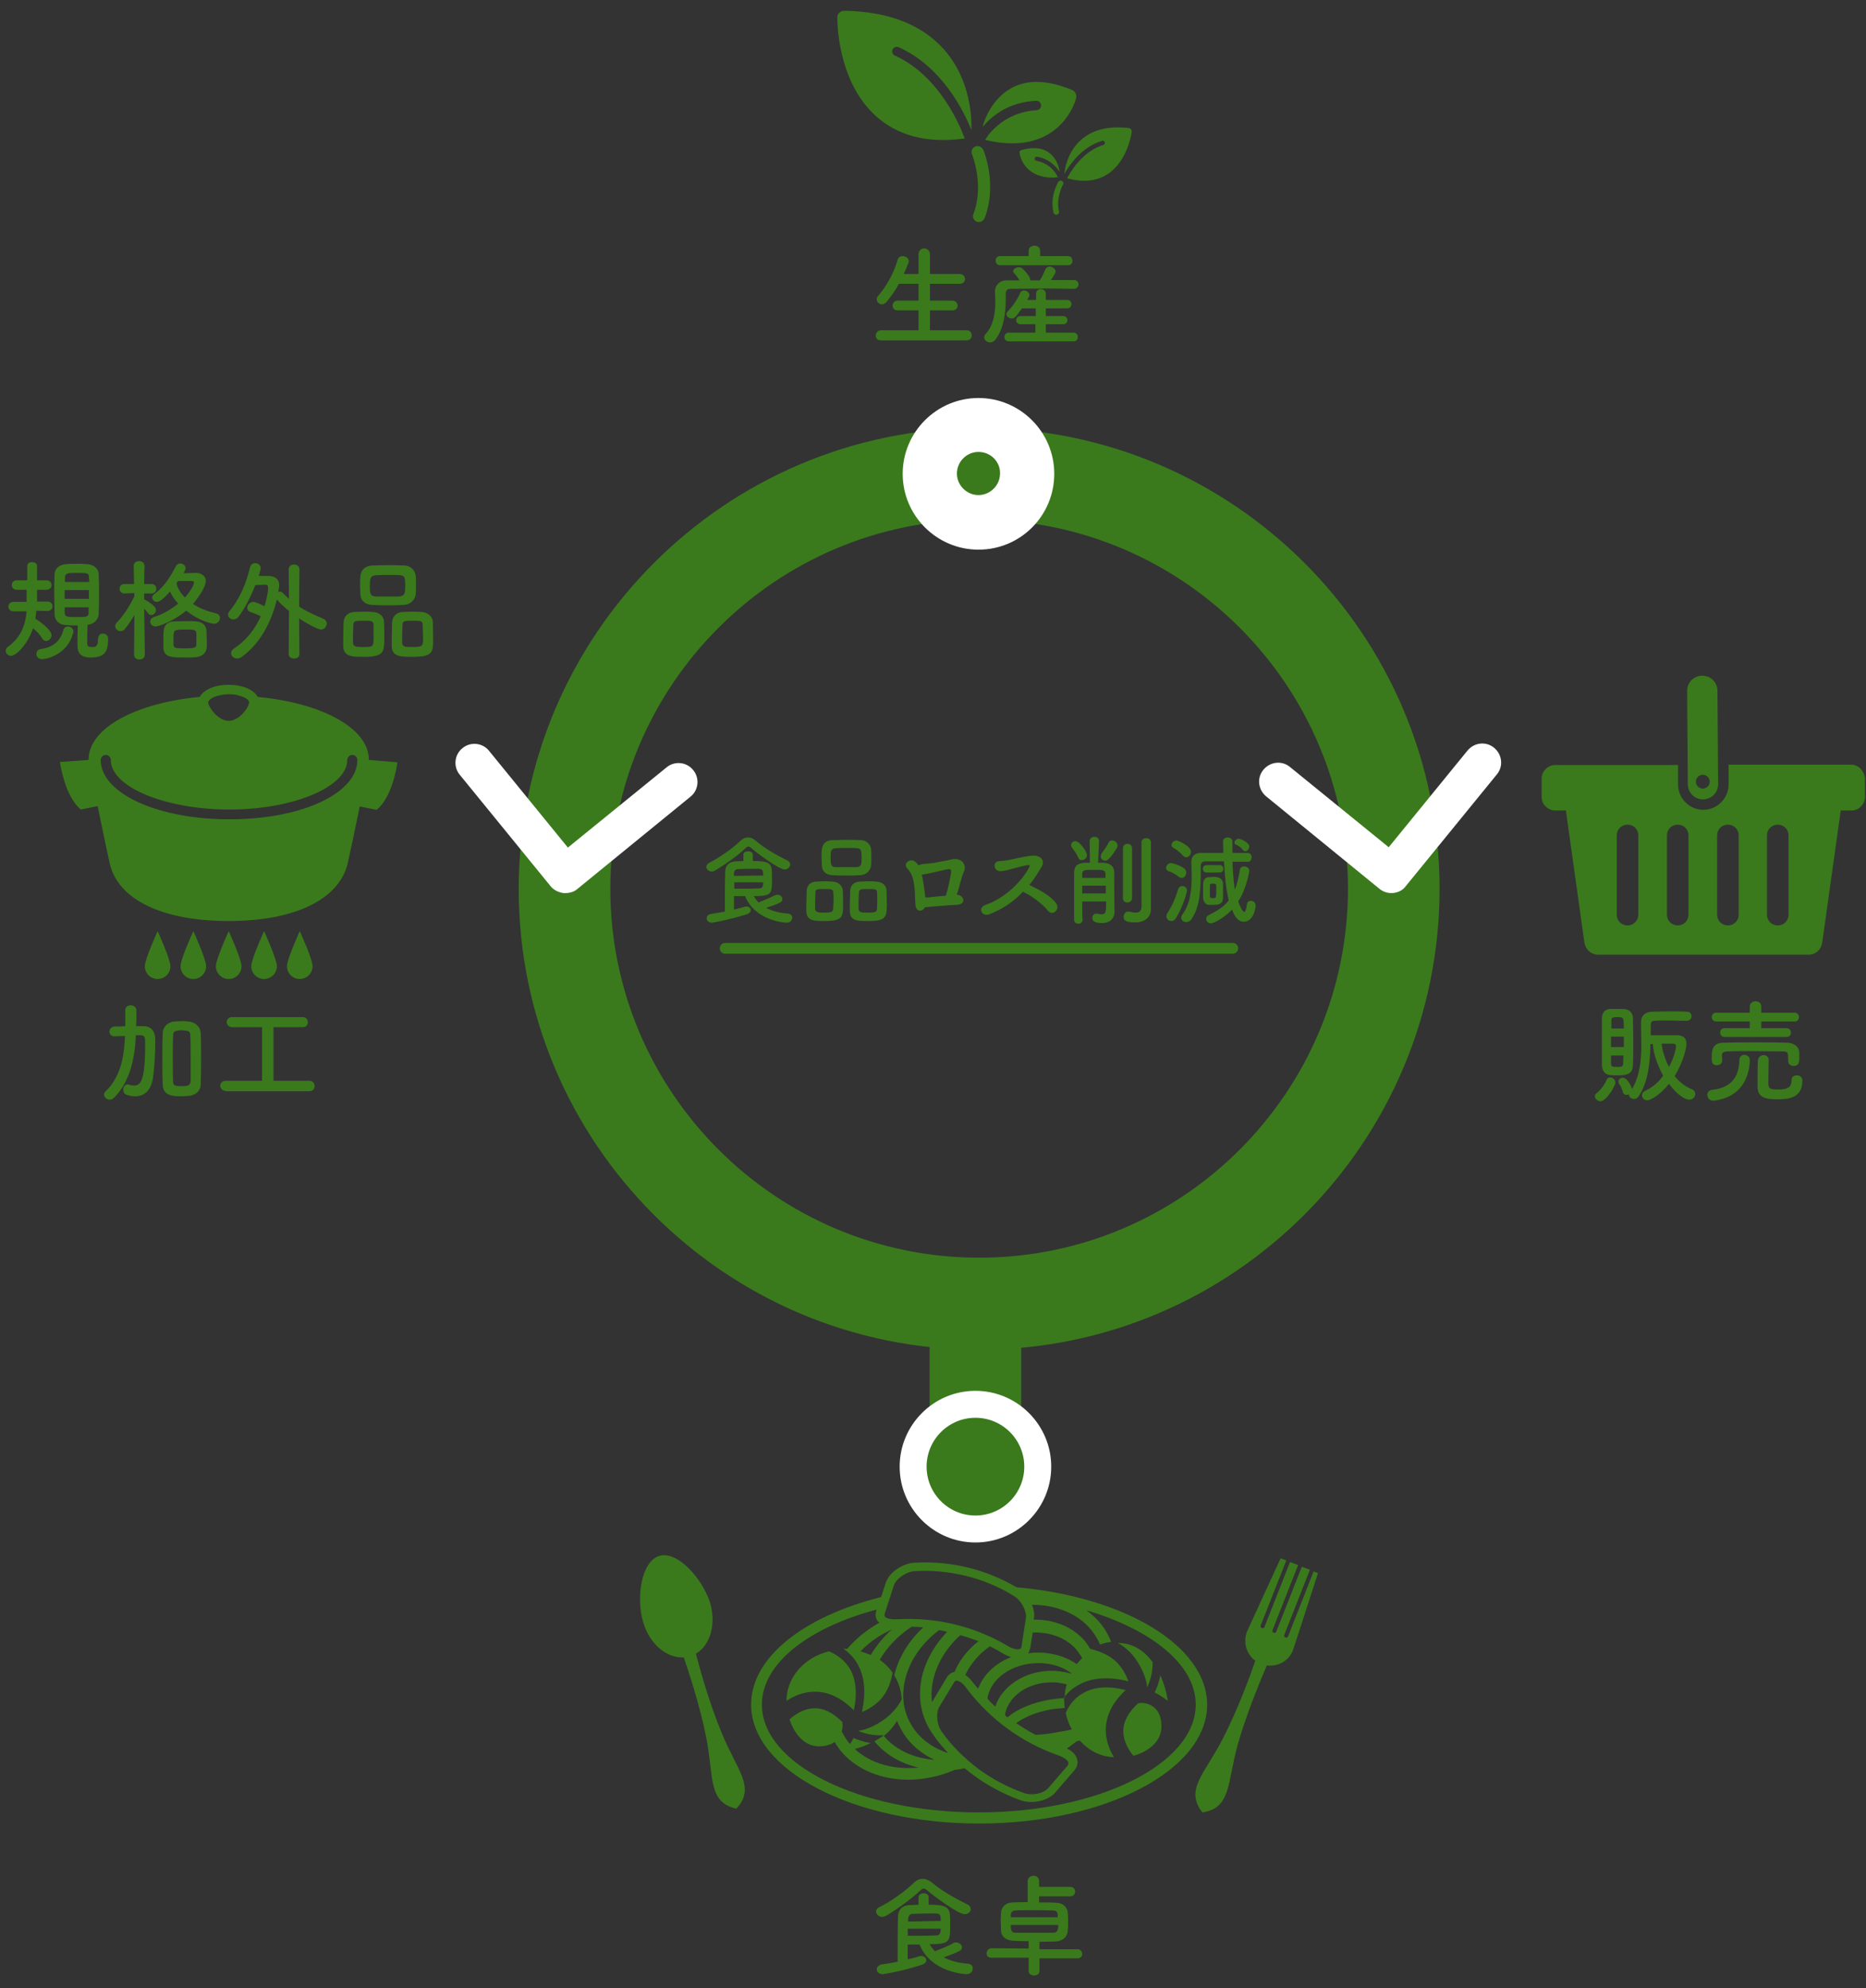 <?xml version="1.0" encoding="utf-8"?>
<!-- Generator: Adobe Illustrator 28.3.0, SVG Export Plug-In . SVG Version: 6.00 Build 0)  -->
<svg version="1.1" id="レイヤー_1" xmlns="http://www.w3.org/2000/svg" xmlns:xlink="http://www.w3.org/1999/xlink" x="0px"
	 y="0px" viewBox="0 0 554 590" style="enable-background:new 0 0 554 590;" xml:space="preserve">
<rect x="0" y="0" width="554" height="590" fill="#333333" stroke="none"/>
<style type="text/css">
	.st0{fill:#3A7A1C;}
	.st1{fill:#FFFFFF;}
</style>
<g>
	<g>
		<g>
			<path class="st0" d="M261.5,101c-1,0-1.5-0.7-1.5-1.4c0-0.8,0.6-1.6,1.5-1.6l11.2,0v-5.9l-6.2,0c-1,0-1.5-0.7-1.5-1.4
				c0-0.8,0.6-1.5,1.5-1.5l6.2,0v-5l-5.8,0c-1,1.9-2.3,3.6-3.6,5.3c-0.5,0.6-1,0.8-1.4,0.8c-0.9,0-1.6-0.7-1.6-1.5
				c0-0.3,0.1-0.7,0.4-1c2.1-2.4,4.5-6.2,5.8-10.7c0.2-0.8,0.9-1.1,1.5-1.1c0.9,0,1.8,0.6,1.8,1.5c0,0.1,0,0.3-0.1,0.5
				c-0.4,1.1-0.9,2.3-1.4,3.3l4.4,0v-5.8c0-1.2,0.9-1.8,1.7-1.8c0.8,0,1.7,0.6,1.7,1.8v5.8l8.8,0c1,0,1.6,0.7,1.6,1.5
				c0,0.7-0.5,1.4-1.6,1.4l-8.8,0v5l6.6,0c1,0,1.6,0.7,1.6,1.5c0,0.7-0.5,1.4-1.6,1.4l-6.6,0V98l10.9,0c1,0,1.5,0.8,1.5,1.5
				c0,0.8-0.5,1.5-1.5,1.5H261.5z"/>
			<path class="st0" d="M318.9,85.7c-2.4,0-4.9-0.1-7.2-0.1c-4.1,0-8.1,0.1-11.7,0.1c-1,0-1.4,0.6-1.4,1.4c0,0.5,0,1.1,0,1.8
				c0,3.2-0.4,8.5-3.1,11.9c-0.5,0.6-1,0.8-1.6,0.8c-0.9,0-1.7-0.7-1.7-1.5c0-0.3,0.2-0.7,0.5-1.1c2.4-2.6,2.8-6.5,2.8-9.5
				c0-1.2-0.1-2.3-0.1-3c0,0,0-0.1,0-0.1c0-1.5,1.2-3.2,3.4-3.2c1.2,0,2.6,0,3.9,0c-0.5-0.8-1-1.5-1.6-2.1c-0.2-0.2-0.3-0.4-0.3-0.6
				c0-0.7,0.9-1.2,1.7-1.2c0.3,0,0.5,0.1,0.8,0.2c0.4,0.2,2.6,2.5,2.6,3.6c0,0.1,0,0.1,0,0.1h2.8c0.7-1,1.2-2.2,1.6-3.2
				c0.3-0.6,0.8-0.9,1.3-0.9c0.9,0,1.8,0.7,1.8,1.5c0,0.6-1.1,2-1.4,2.5c2.3,0,4.7,0,6.9,0c0.9,0,1.3,0.7,1.3,1.3
				S319.7,85.7,318.9,85.7L318.9,85.7z M296.9,78.7c-0.9,0-1.3-0.7-1.3-1.4c0-0.7,0.5-1.3,1.3-1.3h8.5v-1.6v0c0-1,0.9-1.5,1.7-1.5
				c0.9,0,1.7,0.5,1.7,1.5v0l0,1.6h8.3c0.9,0,1.3,0.7,1.3,1.4c0,0.7-0.4,1.3-1.3,1.3H296.9z M299.5,101.3c-0.9,0-1.3-0.7-1.3-1.3
				c0-0.7,0.5-1.3,1.3-1.3l7.9,0v-2.5H303c-0.9,0-1.3-0.6-1.3-1.2s0.4-1.2,1.3-1.2h4.5v-2.3h-4.1c-1.9,2.7-2.3,3-3,3
				c-0.8,0-1.6-0.6-1.6-1.3c0-0.3,0.1-0.5,0.4-0.8c1.6-1.7,2.7-3.3,3.7-5.5c0.2-0.5,0.7-0.7,1.1-0.7c0.8,0,1.6,0.6,1.6,1.3
				c0,0.2,0,0.4-0.1,0.5c-0.2,0.3-0.4,0.7-0.5,1h2.6v-1.8c0-1,0.7-1.4,1.4-1.4c0.8,0,1.5,0.5,1.5,1.4v1.8l6.3,0
				c0.9,0,1.3,0.6,1.3,1.2c0,0.7-0.4,1.3-1.3,1.3l-6.3,0v2.3h5.2c0.8,0,1.2,0.6,1.2,1.2s-0.4,1.2-1.2,1.2h-5.2v2.5l8.2,0
				c0.9,0,1.3,0.7,1.3,1.3c0,0.7-0.4,1.3-1.3,1.3H299.5z"/>
		</g>
	</g>
	<g>
		<g>
			<path class="st0" d="M473.5,325.3c0-0.3,0.2-0.7,0.6-1c1.3-1.1,2.2-2.3,2.9-3.9c0.2-0.5,0.6-0.7,1-0.7c0.8,0,1.6,0.7,1.6,1.5
				c0,1-2.7,5.6-4.5,5.6C474.3,326.7,473.5,326.1,473.5,325.3z M480,319.1c-0.7,0-1.4,0-2-0.1c-1.5-0.1-2.4-1.3-2.4-3
				c0-2.3,0-5.3,0-8.2c0-2.1,0-4.1,0-5.6c0-1.6,0.8-2.7,2.4-2.8c0.5,0,1.1,0,1.8,0c0.9,0,1.8,0,2.4,0c1.5,0.1,2.6,1.2,2.6,2.7
				c0,1.8,0.1,4.1,0.1,6.4c0,2.8,0,5.5-0.1,7.6C484.7,318.8,482.9,319.1,480,319.1z M482.1,307.6h-3.8v3.1h3.8V307.6z M482.1,305.2
				c0-0.9,0-1.7-0.1-2.4c-0.1-0.9-0.6-1-1.8-1c-1.5,0-1.8,0.2-1.8,1c0,0.7,0,1.4,0,2.4H482.1z M478.3,313.1c0,0.9,0,1.8,0,2.5
				c0,0.9,0.4,1,1.8,1c1.1,0,1.8,0,1.8-1c0-0.7,0-1.5,0.1-2.4H478.3z M500.7,302.9c-1.9,0-4.1-0.1-6.1-0.1c-1.2,0-2.3,0-3.3,0.1
				c-1,0-1.2,0.5-1.2,1.3v3h7.9c1.6,0,2.7,0.8,2.7,2.5c0,1.3-1,5.5-3.5,9.6c1.3,1.7,3.1,3.1,5.1,3.9c0.7,0.3,1,0.9,1,1.4
				c0,0.9-0.7,1.7-1.8,1.7c-1.1,0-3.4-1.2-6-4.7c-2.7,3.4-5.5,4.9-6.5,4.9c-0.9,0-1.5-0.8-1.5-1.5c0-0.5,0.3-1,0.9-1.3
				c2.2-1,4-2.6,5.4-4.5c-1.7-3-2.9-6.5-3.1-9.4h-0.7c-0.1,5.3-0.6,11.2-3.5,15.5c-0.4,0.6-0.9,0.8-1.4,0.8c-0.8,0-1.5-0.6-1.5-1.3
				c0-0.1,0-0.1,0-0.1c-0.2,0.1-0.5,0.2-0.7,0.2c-0.5,0-1-0.3-1.1-0.9c-0.3-1-0.6-1.7-1.1-2.4c-0.2-0.2-0.2-0.5-0.2-0.7
				c0-0.6,0.6-1.1,1.3-1.1c1.2,0,2.3,2.1,2.6,3c0.1,0.1,0.1,0.3,0.1,0.4c2.3-3.8,2.8-8.5,2.8-13c0-2.4-0.1-4.7-0.1-6.9
				c0-1.8,1.1-3,3.3-3.1c1.7,0,3.5-0.1,5.2-0.1c1.8,0,3.5,0,5.1,0.1c1,0,1.4,0.7,1.4,1.4C502.2,302.2,501.7,302.9,500.7,302.9
				L500.7,302.9z M497.6,310.4c0-0.4-0.3-0.7-0.8-0.7c-0.7,0-2.1,0-3.5,0c0.3,2.3,1.1,4.8,2.2,6.9
				C497.3,313.3,497.6,310.7,497.6,310.4z"/>
			<path class="st0" d="M508.6,326.6c-1.1,0-1.7-0.9-1.7-1.7c0-0.7,0.4-1.4,1.4-1.5c5.6-0.6,8-3.7,8.1-8.9c0-1,0.8-1.5,1.5-1.5
				c0.8,0,1.6,0.6,1.6,1.5c0,1.4-0.2,10.8-10.6,12.1C508.8,326.6,508.7,326.6,508.6,326.6z M511.3,314.7c0,0.9-0.8,1.4-1.6,1.4
				c-1.5,0-1.5-1.2-1.5-2.4c0-1.8,0.1-4.3,3.5-4.3c3.2-0.1,6.7-0.1,10-0.1c2.9,0,5.9,0,8.7,0.1c1.8,0,3.8,0.9,3.8,3.1
				c0,0.4,0,0.9,0,1.3c0,1.1,0,2.5-1.7,2.5c-0.8,0-1.6-0.5-1.6-1.4c0,0,0,0,0-0.1c0-2.6,0-2.8-1.8-2.8c-2.6,0-5.8-0.1-8.9-0.1
				c-2.6,0-5.1,0-7.1,0.1c-1.8,0-1.9,0.6-1.9,1.4C511.3,313.4,511.3,313.4,511.3,314.7L511.3,314.7z M512,307.7
				c-0.9,0-1.3-0.7-1.3-1.3c0-0.6,0.4-1.3,1.3-1.3l7.5,0v-2l-10,0c-0.9,0-1.3-0.7-1.3-1.3c0-0.7,0.5-1.3,1.3-1.3h10v-1.8
				c0-1.1,0.9-1.6,1.7-1.6c0.9,0,1.7,0.5,1.7,1.6v1.8h9.9c0.9,0,1.3,0.7,1.3,1.3c0,0.7-0.4,1.3-1.3,1.3l-9.9,0v2l7.5,0
				c0.9,0,1.3,0.7,1.3,1.3c0,0.7-0.4,1.3-1.3,1.3H512z M523.6,313.1c0.8,0,1.5,0.5,1.5,1.4c0,1.3-0.1,4.8-0.1,6.6
				c0,1.9,0.3,2.2,3,2.2c3,0,3.9-0.9,3.9-2.8c0-1,0.7-1.4,1.5-1.4c0.3,0,1.7,0,1.7,1.6c0,4.6-3.2,5.5-7.4,5.5
				c-3.5,0-5.9-0.5-5.9-3.8c0-1.3,0-6.8,0.1-7.8C522.1,313.5,522.9,313.1,523.6,313.1z"/>
		</g>
	</g>
	<g>
		<g>
			<path class="st0" d="M40.3,307.7c-0.2,4.7-1.2,12.8-6.4,18c-0.4,0.4-0.9,0.6-1.3,0.6c-0.9,0-1.7-0.7-1.7-1.5c0-0.4,0.1-0.7,0.5-1
				c4.9-4.7,5.5-11.7,5.7-16.1l0-0.3c-1.1,0-2.2,0.1-3.2,0.1h0c-0.9,0-1.4-0.7-1.4-1.4c0-0.7,0.5-1.4,1.4-1.5c1.1,0,2.2,0,3.3-0.1
				c0-0.8,0-1.6,0-2.4c0-0.8,0-1.6,0-2.3c0,0,0,0,0-0.1c0-0.9,0.8-1.4,1.6-1.4c0.8,0,1.6,0.5,1.7,1.4c0,0.3,0,0.6,0,0.9
				c0,1.2,0,2.6-0.1,3.9h2.3c3.4,0.1,3.4,3.2,3.4,4.4c0,3-0.2,8-0.7,11c-0.6,3.8-2.6,5.4-5.3,5.4c-0.7,0-1.5-0.1-2.4-0.4
				c-0.8-0.2-1.1-0.9-1.1-1.6c0-0.8,0.5-1.5,1.3-1.5c0.2,0,0.4,0,0.6,0.1c0.4,0.2,0.9,0.2,1.3,0.2c1.8,0,3.3-1,3.3-12
				c0-2.1,0-2.9-1.3-2.9c-0.5,0-1,0-1.5,0L40.3,307.7z M55.9,325.2c-0.7,0-1.3,0.1-2,0.1c-2.6,0-5.5-0.1-5.6-3.5
				c-0.1-2.4-0.1-5-0.1-7.7s0-5.2,0.1-7.6c0.1-1.8,1.5-3.3,3.6-3.4c0.7,0,1.4-0.1,2-0.1c0.7,0,1.3,0,2,0.1c1.8,0.1,3.6,1.4,3.7,3.5
				c0.1,2.3,0.1,4.9,0.1,7.5s0,5.2-0.1,7.6C59.6,323.7,58,325.1,55.9,325.2z M56.6,313.9c0-2.4,0-4.8-0.1-6.7c0-1.2-0.6-1.3-1.5-1.4
				c-0.4,0-0.7-0.1-1.1-0.1c-0.4,0-0.7,0-1.1,0.1c-0.9,0.1-1.4,0.4-1.4,1.4c-0.1,1.9-0.1,4.2-0.1,6.5c0,2.6,0,5.1,0.1,7.2
				c0,1.1,0.3,1.4,2.6,1.4c1.8,0,2.5-0.2,2.6-1.5C56.6,318.8,56.6,316.4,56.6,313.9z"/>
			<path class="st0" d="M67,323.7c-1,0-1.6-0.8-1.6-1.5c0-0.8,0.6-1.5,1.6-1.5h10.8v-15.9h-8.9c-1,0-1.6-0.8-1.6-1.5
				s0.6-1.5,1.6-1.5h21c1,0,1.5,0.8,1.5,1.5c0,0.8-0.5,1.5-1.5,1.5h-8.7v15.9h10.7c1,0,1.5,0.8,1.5,1.6c0,0.8-0.5,1.5-1.5,1.5H67z"
				/>
		</g>
	</g>
	<g>
		<g>
			<path class="st0" d="M10.8,181.2c-0.1,0.8-0.2,1.5-0.3,2.4c1.8,1.1,4.8,3.4,4.8,4.9c0,0.9-0.8,1.7-1.6,1.7
				c-0.4,0-0.9-0.2-1.2-0.8c-0.6-1-1.6-2.1-2.7-3c-1.5,4.7-5,8.2-6.5,8.2c-0.9,0-1.6-0.7-1.6-1.5c0-0.4,0.2-0.9,0.7-1.2
				c4-2.9,5.2-6.8,5.5-10.5l-3.9,0c-1,0-1.5-0.7-1.5-1.4c0-0.7,0.5-1.4,1.5-1.4l3.9,0V175L5,175c-1,0-1.5-0.7-1.5-1.4
				c0-0.7,0.5-1.4,1.5-1.4l3.1,0c0-1.7,0-3.3,0-4.2c0,0,0,0,0-0.1c0-0.8,0.7-1.1,1.4-1.1c0.8,0,1.5,0.4,1.5,1.2c0,0,0,0,0,4.2l2.8,0
				c1,0,1.5,0.7,1.5,1.4c0,0.7-0.5,1.4-1.5,1.4l-2.8,0l0,3.5l3.1,0c1,0,1.5,0.7,1.5,1.4c0,0.7-0.5,1.4-1.5,1.4L10.8,181.2z
				 M12.5,195.6c-1.1,0-1.7-0.8-1.7-1.5c0-0.7,0.4-1.4,1.3-1.5c4.3-0.6,6-3,6.7-5.6c0.2-0.8,0.8-1.1,1.4-1.1c0.8,0,1.6,0.6,1.6,1.5
				c0,0.2,0,0.3-0.1,0.5C20.1,194.1,14,195.6,12.5,195.6z M29.2,189.3c0-0.9,0.7-1.3,1.3-1.3c0.7,0,1.6,0.4,1.6,1.6
				c0,3.6-0.9,5.5-5.1,5.5c-3.4,0-4-1.6-4-3.8c0-1.9,0-3.9,0.1-5.7c-1.2,0-2.3,0-3.4-0.1c-2.3-0.1-3.4-1.4-3.5-3.2
				c0-2-0.1-4.2-0.1-6.4c0-1.8,0-3.6,0.1-5.4c0-1.5,1-2.9,3.5-3.1c1-0.1,2-0.1,3-0.1c1.1,0,2.1,0,3.1,0.1c2.2,0.1,3.5,1.5,3.5,3
				c0.1,1.9,0.1,3.9,0.1,5.9c0,2,0,4-0.1,5.9c-0.1,1.6-1.3,3-3.3,3.2c-0.1,2-0.1,3.9-0.1,5.4c0,0.9,0.3,1.2,1.3,1.2
				c1.3,0,1.9-0.1,1.9-2.6C29.2,189.5,29.2,189.4,29.2,189.3L29.2,189.3z M26.4,171.3c0-1.3-0.4-1.3-3.7-1.3c-2.4,0-3.4,0-3.4,1.4
				l0,1.3h7.2L26.4,171.3z M26.4,175.1h-7.2v2.6h7.2V175.1z M19.2,180.2c0,0.5,0,1,0,1.6c0,1.2,0.7,1.3,3.2,1.3c3.5,0,3.9,0,3.9-1.4
				c0-0.5,0-1,0-1.5H19.2z"/>
			<path class="st0" d="M43,194.3c0,0.9-0.8,1.4-1.6,1.4c-0.8,0-1.6-0.5-1.6-1.4v0l0.1-11.8c-0.9,1.5-1.8,2.9-2.8,4.1
				c-0.4,0.5-0.9,0.7-1.3,0.7c-0.8,0-1.6-0.7-1.6-1.5c0-0.4,0.2-0.8,0.5-1.1c1.7-1.7,3.8-4.8,5.2-7.8V176l-3,0.1h0
				c-0.9,0-1.4-0.7-1.4-1.4c0-0.7,0.5-1.4,1.4-1.4h2.9l-0.1-5.4v0c0-1,0.8-1.4,1.6-1.4c0.8,0,1.6,0.5,1.6,1.4v0c0,0-0.1,2.5-0.1,5.4
				h2.2c1,0,1.4,0.7,1.4,1.4c0,0.7-0.5,1.4-1.4,1.4h0l-2.2,0c0,0.6,0,1.2,0,1.8c0.1,0,0.2,0,0.3,0.1c0.2,0.1,3.2,1.7,3.2,3
				c0,0.8-0.7,1.5-1.4,1.5c-0.4,0-0.7-0.2-1-0.6c-0.3-0.4-0.7-0.9-1.1-1.3C42.9,185.7,43,194.2,43,194.3L43,194.3z M46.2,185.9
				c-1,0-1.6-0.7-1.6-1.5c0-0.5,0.3-1,1.1-1.3c2.8-0.9,5.3-2.4,7.2-4c-1-1.1-1.9-2.3-2.4-3.6c-2.6,3-3.6,3.1-3.9,3.1
				c-0.8,0-1.4-0.6-1.4-1.3c0-0.4,0.2-0.8,0.7-1.1c2.6-1.9,4.4-4.5,6.2-8c0.3-0.7,0.9-1,1.4-1c0.8,0,1.6,0.6,1.6,1.4
				c0,0.2-0.1,0.4-0.2,0.7c-0.1,0.3-0.3,0.5-0.4,0.8c1.2,0,2.5-0.1,3.7-0.1c1.4,0,2.9,0.8,2.9,2.4c0,1.5-1.8,4.5-3.8,6.8
				c1.9,1.3,4.3,2.2,6.8,2.8c0.9,0.2,1.2,0.8,1.2,1.4c0,0.8-0.7,1.7-1.8,1.7c0,0-3.8-0.4-8.2-3.9C51,184.7,46.8,185.9,46.2,185.9z
				 M58.1,195c-0.8,0.1-1.9,0.1-3,0.1c-4.2,0-6.5,0-6.6-3c0-0.7,0-1.4,0-2.2c0-1,0-1.9,0.1-2.7c0.1-1.7,1.2-2.8,3.1-2.8
				c0.9,0,2.1-0.1,3.3-0.1c1.2,0,2.4,0,3.2,0.1c1.8,0.1,3.1,1.1,3.1,2.9c0,0.9,0.1,1.8,0.1,2.8c0,0.6,0,1.2,0,1.8
				C61.3,193.7,60.2,194.8,58.1,195z M58.3,189.3c0-0.5,0-1,0-1.4c-0.1-1.1-0.9-1.1-3.3-1.1c-0.9,0-1.8,0-2.2,0.1
				c-1.3,0.1-1.3,0.7-1.3,3.1c0,0.5,0,1,0,1.3c0.1,1,0.6,1.1,3.4,1.1c2.7,0,3.3-0.2,3.4-1C58.3,190.8,58.3,190.1,58.3,189.3z
				 M52.8,172.4c-0.1,0.2-0.3,0.5-0.4,0.7c0.4,1.6,1.3,3,2.5,4.2c1.7-1.9,2.7-3.7,2.7-4.5c0-0.2-0.2-0.4-0.6-0.4H52.8z"/>
			<path class="st0" d="M85.8,181.3c-1.2-1-2.5-2.1-3.6-3.4l0,0c-1.6,6.6-4.9,13-10.4,17c-0.5,0.4-1,0.5-1.4,0.5
				c-1,0-1.8-0.7-1.8-1.6c0-0.5,0.3-1,0.9-1.4c3.7-2.4,6.3-5.9,7.9-9.5c-1-0.6-1.9-0.9-3-1.3c-0.7-0.2-1-0.7-1-1.2
				c0-0.9,0.8-1.8,1.8-1.8c0.9,0,2.7,1,3.3,1.3c0.3-0.8,1.1-3.7,1.1-5.5c0-0.6-0.2-0.9-0.8-0.9c0,0-0.1,0-0.1,0c0,0-1.6,0.1-2.9,0.1
				c-1.4,3.6-3.1,6.9-4.9,9.3c-0.5,0.7-1.1,0.9-1.6,0.9c-0.9,0-1.6-0.7-1.6-1.4c0-0.3,0.1-0.7,0.4-1c2.9-3.5,4.8-7.7,6.1-12.9
				c0.2-1,0.9-1.4,1.6-1.4c0.8,0,1.6,0.6,1.6,1.5c0,0.2-0.2,1.1-0.6,2.3c1.2,0,2.5,0,3,0c1.8,0.1,3.1,0.9,3.1,2.8c0,0.1,0,0.2-0.3,2
				c0.2-0.1,0.4-0.2,0.5-0.2c0.3,0,0.5,0.1,0.8,0.4c0.7,0.7,1.3,1.3,1.9,1.8l-0.1-8.8v0c0-0.9,0.8-1.4,1.6-1.4
				c0.8,0,1.6,0.5,1.6,1.4L88.8,180c2.3,1.5,4.6,2.5,7.2,3.6c0.7,0.3,1,0.9,1,1.4c0,0.9-0.7,1.8-1.7,1.8c-0.9,0-4.1-1.7-6.5-3.3
				l0.1,10.6c0,0.9-0.8,1.3-1.6,1.3c-0.8,0-1.6-0.4-1.6-1.3L85.8,181.3z"/>
			<path class="st0" d="M108.1,194.9c-3.6,0-6.1,0-6.2-3.2c0-0.6,0-1.2,0-2c0-1.8,0.1-3.8,0.1-5c0.1-1.8,1.3-3,3.1-3.1
				c0.9,0,1.8-0.1,2.7-0.1c1,0,2,0,3,0.1c1.7,0.1,3.2,1.2,3.2,2.9c0.1,1.3,0.1,3.8,0.1,5.6C114,193.5,113.8,194.9,108.1,194.9z
				 M110.9,185.3c-0.1-1.1-0.7-1.1-3-1.1c-2.3,0-2.9,0-3,1.1c0,0.7-0.1,2.2-0.1,3.5c0,0.8,0,1.6,0,2c0.1,1.1,0.9,1.2,3.1,1.2
				c2.7,0,3-0.1,3-2.3C110.9,188.4,110.9,186.3,110.9,185.3z M119.8,179.5c-1.4,0.1-2.9,0.1-4.3,0.1c-1.6,0-3.3,0-4.9-0.1
				c-2.4-0.1-3.5-1.4-3.6-3.1c0-0.9-0.1-1.9-0.1-2.8s0-1.8,0.1-2.6c0.1-1.4,1-3.1,3.6-3.2c1.2,0,2.7-0.1,4.1-0.1
				c1.8,0,3.6,0,5.3,0.1c2,0,3.3,1.6,3.4,3c0.1,0.8,0.1,1.7,0.1,2.7c0,1,0,2.1-0.1,2.9C123.2,178,121.9,179.4,119.8,179.5z
				 M120.3,173.7c0-0.6,0-1.2-0.1-1.7c-0.1-1.4-0.8-1.4-4.8-1.4c-1.3,0-2.6,0-3.9,0.1c-1.6,0.1-1.7,1.2-1.7,3.1
				c0,2.3,0.1,3.1,1.7,3.2c1.1,0,2.4,0,3.5,0c1.2,0,2.4,0,3.5,0C120.3,176.8,120.3,175.9,120.3,173.7z M122.6,194.9
				c-3.7,0-6.2,0-6.3-3.2c0-0.6,0-1.2,0-2c0-1.8,0.1-3.8,0.1-5c0.1-1.8,1.3-3,3.1-3.1c1,0,1.8-0.1,2.7-0.1c1,0,2,0,3,0.1
				c1.7,0.1,3.2,1.2,3.3,2.9c0,1.2,0.1,3.4,0.1,5.1C128.6,193.5,128.5,194.9,122.6,194.9z M125.5,185.3c-0.1-1.1-0.6-1.1-3-1.1
				c-2.2,0-3,0-3,1.1c0,0.7-0.1,2.2-0.1,3.5c0,0.8,0,1.6,0,2c0.1,1.2,1,1.2,3.1,1.2c3,0,3.1-0.4,3.1-2.3
				C125.6,188.4,125.5,186.3,125.5,185.3z"/>
		</g>
	</g>
	<g>
		<g>
			<path class="st0" d="M233,258c-1.8,0-8.6-5.1-10-6.4c-0.3-0.2-0.5-0.4-0.8-0.4c-0.2,0-0.5,0.1-0.8,0.4c-2.2,2.2-6.5,5.2-9.1,6.7
				c-0.3,0.2-0.7,0.3-1,0.3c-0.9,0-1.6-0.7-1.6-1.4c0-0.4,0.3-0.9,0.9-1.2c3-1.5,7.1-4.4,9.1-6.4c0.7-0.7,1.5-1.1,2.3-1.1
				c0.8,0,1.7,0.3,2.5,1.1c2.6,2.2,6,4.1,9.2,5.7c0.6,0.3,0.9,0.8,0.9,1.2C234.6,257.2,233.9,258,233,258z M217.9,265.9v4
				c1.1-0.3,2.2-0.5,3.1-0.8c0.2-0.1,0.4-0.1,0.6-0.1c0.8,0,1.3,0.5,1.3,1.1c0,0.4-0.3,0.9-1.2,1.2c-5.4,1.7-10.3,2.5-10.3,2.5
				c-1,0-1.6-0.6-1.6-1.3c0-0.6,0.4-1.2,1.3-1.3c1.4-0.2,2.8-0.5,4.1-0.7c0-4,0-9.1,0.1-11.8c0-1.7,1-3,3-3.1c0.8,0,1.6-0.1,2.4-0.1
				v-1.9c0-0.7,0.7-1,1.4-1c0.7,0,1.4,0.3,1.4,1v1.9c3.1,0,5.4,0.1,5.6,2.4c0.1,0.8,0.1,2.1,0.1,3.2c0,4.2-0.2,4.8-5.4,4.8
				c0.4,0.7,0.8,1.3,1.4,1.9c1.2-0.5,3.4-1.4,4.8-2.1c0.3-0.1,0.5-0.2,0.8-0.2c0.8,0,1.5,0.6,1.5,1.3c0,0.8-0.4,1.1-4.8,2.6
				c1.7,0.9,3.8,1.5,6.5,1.7c0.8,0.1,1.2,0.6,1.2,1.2c0,0.7-0.6,1.5-1.6,1.5c-0.1,0-9.3-0.3-12.4-7.9H217.9z M226.6,259.8
				c0-1.2-0.1-1.9-1.2-2c-0.7,0-1.4,0-2.2,0c-1.2,0-2.5,0-4.1,0.1c-0.8,0-1.2,0.5-1.2,1.4c0,0.2,0,0.4,0,0.6L226.6,259.8z
				 M218,261.8v1.9c1,0,2,0,2.8,0c1.7,0,3.1,0,4.7-0.1c0.5,0,1.1-0.1,1.1-1.8H218z"/>
			<path class="st0" d="M244.9,273.3c-3.2,0-5.4,0-5.5-2.9c0-0.5,0-1.1,0-1.7c0-1.6,0.1-3.4,0.1-4.4c0.1-1.6,1.1-2.6,2.7-2.7
				c0.8,0,1.6-0.1,2.4-0.1c0.9,0,1.8,0,2.7,0.1c1.5,0.1,2.8,1.1,2.9,2.6c0.1,1.2,0.1,3.4,0.1,5C250.2,272,250.1,273.3,244.9,273.3z
				 M247.4,264.8c-0.1-1-0.6-1-2.7-1c-2.1,0-2.6,0-2.6,1c0,0.6-0.1,2-0.1,3.1c0,0.7,0,1.4,0,1.8c0.1,1,0.8,1.1,2.7,1.1
				c2.4,0,2.7-0.1,2.7-2C247.5,267.6,247.5,265.6,247.4,264.8z M255.4,259.7c-1.3,0.1-2.5,0.1-3.8,0.1c-1.5,0-2.9,0-4.4-0.1
				c-2.1-0.1-3.1-1.2-3.2-2.8c0-0.8-0.1-1.7-0.1-2.5s0-1.6,0.1-2.3c0.1-1.3,0.9-2.8,3.2-2.8c1.1,0,2.4-0.1,3.7-0.1
				c1.6,0,3.2,0,4.7,0.1c1.7,0,2.9,1.4,3,2.6c0.1,0.7,0.1,1.5,0.1,2.4c0,0.9,0,1.8-0.1,2.6C258.4,258.3,257.3,259.6,255.4,259.7z
				 M255.8,254.4c0-0.5,0-1-0.1-1.5c-0.1-1.3-0.7-1.3-4.2-1.3c-1.1,0-2.3,0-3.4,0.1c-1.5,0.1-1.5,1-1.5,2.8c0,2,0.1,2.8,1.5,2.8
				c1,0,2.1,0,3.1,0s2.1,0,3.1,0C255.8,257.2,255.8,256.4,255.8,254.4z M257.9,273.3c-3.3,0-5.5,0-5.6-2.9c0-0.5,0-1.1,0-1.7
				c0-1.6,0.1-3.4,0.1-4.4c0.1-1.6,1.1-2.6,2.8-2.7c0.8,0,1.6-0.1,2.4-0.1c0.9,0,1.8,0,2.7,0.1c1.5,0.1,2.9,1.1,2.9,2.6
				c0,1.1,0.1,3,0.1,4.6C263.2,272,263.1,273.3,257.9,273.3z M260.4,264.8c-0.1-1-0.5-1-2.7-1c-2,0-2.6,0-2.7,1c0,0.6-0.1,2-0.1,3.1
				c0,0.7,0,1.4,0,1.8c0.1,1.1,0.9,1.1,2.8,1.1c2.7,0,2.7-0.3,2.7-2C260.5,267.6,260.4,265.6,260.4,264.8z"/>
			<path class="st0" d="M284.2,265.5c2,0.2,2.9,2.8-0.2,3c-0.8,0-1.3,0.1-2.1,0.1c-1.3,0.1-4.1,0.3-5.1,0.4
				c-0.9,0.1-1.5,0.2-2.2,0.2c-0.6,1.4-2.6,1.5-2.8-0.6c-0.2-2,0-5.2-0.8-8c-0.4-1.5-1.2-2.4-1.7-3c-1.3-1.4,1-3.1,2.4-1.9
				c0.4,0.3,0.7,0.7,1,1.1c0.3-0.2,0.6-0.3,1.1-0.4c1-0.1,2.1-0.2,3.2-0.3c1.1-0.2,2.6-0.5,3.7-0.7c1-0.1,1.7-0.5,2.7-0.5
				c2.8-0.1,3.4,2.4,2.9,3.4c-0.9,2-1.4,4.7-2.2,7.1C284,265.5,284.1,265.5,284.2,265.5z M273.7,259.5c0.4,2,0.8,4.7,1,6.8
				c0.6,0,1.2,0,1.7-0.1c0.8-0.1,2.9-0.3,4.4-0.4c0.8-2.5,1.3-5.3,1.6-7c0.1-0.7-0.3-1-0.8-0.9c-1.4,0.2-3.1,0.7-4.2,0.9
				C276.1,259.1,275,259.4,273.7,259.5L273.7,259.5z"/>
			<path class="st0" d="M293.7,271.3c-2.2,0.8-3.6-1.9-1.1-2.8c5.6-1.9,10.7-6.8,13-11.2c0.2-0.5,0.1-0.7-0.3-0.6
				c-1.4,0.1-4.7,1.1-5.5,1.3c-1.4,0.3-1.8,0.5-2.9,0.5c-1.9,0-2.4-3,0-3c0.8,0,1.9-0.2,2.6-0.3c1-0.2,4.6-1.1,7-1.3
				c2.5-0.2,3.8,1.5,2.8,3.2c-1.1,1.9-2.3,3.8-3.7,5.5c2.7,1.3,6.3,3.1,8,5.5c0.6,0.9,0.3,1.9-0.3,2.4c-0.6,0.5-1.5,0.6-2.2-0.3
				c-1.5-1.9-4.8-4.4-7.4-5.6C301.2,267.3,297.9,269.7,293.7,271.3z"/>
			<path class="st0" d="M320.1,254.4c-0.4-1-1.4-2.3-1.8-2.8c-0.2-0.3-0.3-0.5-0.3-0.8c0-0.7,0.6-1.2,1.3-1.2c1.2,0,3.4,3.1,3.4,4.1
				c0,0.9-0.7,1.5-1.5,1.5C320.7,255.3,320.3,255,320.1,254.4z M321.3,267.4c0,2.2,0,4.2,0.1,5.5v0c0,0.8-0.6,1.2-1.2,1.2
				c-0.7,0-1.3-0.4-1.3-1.2c0-1.6,0-4.2,0-6.9s0-5.4,0-7.1c0-1.8,0.9-2.8,3.3-2.9h1.4l-0.1-6.4v0c0-0.8,0.7-1.3,1.4-1.3
				c0.7,0,1.4,0.4,1.4,1.3v0L326,256h1.5c2.2,0.1,3.3,1.1,3.3,2.9c0,1.1,0,8.8,0.1,11.5c0,0,0,0,0,0.1c0,1.5-0.8,3.4-3.8,3.4
				c-2.1,0-2.8-0.6-2.8-1.5c0-0.7,0.4-1.3,1.2-1.3c0.1,0,0.2,0,0.3,0c0.4,0.1,0.9,0.2,1.3,0.2c1.2,0,1.3-0.6,1.3-3.8H321.3z
				 M328.3,262.8h-7v2.3h7V262.8z M328.2,260.5c0-0.4,0-0.8,0-1.2c-0.1-1.1-0.5-1.2-3.4-1.2c-2.9,0-3.4,0-3.5,1.2c0,0.3,0,0.8,0,1.2
				H328.2z M326.8,254.1c0-0.3,0.1-0.6,0.3-0.9c0.7-0.9,1.6-2.3,2-3.1c0.2-0.5,0.6-0.7,1.1-0.7c0.8,0,1.6,0.7,1.6,1.5
				c0,0.2-0.1,0.5-0.2,0.7c-2.1,3.4-2.9,3.8-3.5,3.8C327.3,255.3,326.8,254.8,326.8,254.1z M333.4,251.7c0-0.9,0.7-1.3,1.3-1.3
				c0.7,0,1.4,0.4,1.4,1.3v14.8c0,0.8-0.7,1.3-1.4,1.3c-0.7,0-1.3-0.4-1.3-1.3V251.7z M341.7,269.8
				C341.7,269.8,341.7,269.8,341.7,269.8c0,1.8-1.2,3.9-4.7,3.9c-2.8,0-3.4-0.6-3.4-1.7c0-0.7,0.5-1.5,1.3-1.5c0.1,0,0.2,0,0.3,0
				c0.6,0.1,1.3,0.3,2,0.3c0.9,0,1.6-0.3,1.7-1.6c0-1.1,0-9.2,0-14.6c0-2.2,0-4,0-4.6c0-0.9,0.7-1.3,1.4-1.3c0.7,0,1.4,0.4,1.4,1.3
				c0,0,0,0,0,16.1L341.7,269.8z"/>
			<path class="st0" d="M350,260.2c-1.1-0.9-2.1-1.4-3.1-1.7c-0.5-0.2-0.7-0.6-0.7-1c0-0.6,0.6-1.4,1.4-1.4c0.7,0,3,0.8,4,1.6
				c0.4,0.3,0.6,0.8,0.6,1.2c0,0.8-0.6,1.6-1.3,1.6C350.6,260.5,350.3,260.4,350,260.2z M347.8,273.3c-0.8,0-1.5-0.6-1.5-1.4
				c0-0.3,0.1-0.5,0.2-0.8c1.5-2.2,2.6-4.9,3.3-7.3c0.2-0.6,0.7-0.9,1.2-0.9c0.7,0,1.4,0.5,1.4,1.3c0,0.6-1.2,4.9-3.2,8.1
				C348.8,273,348.3,273.3,347.8,273.3z M351.1,253.8c-0.9-1.1-2-1.8-2.7-2.2c-0.4-0.2-0.6-0.6-0.6-0.9c0-0.6,0.7-1.3,1.5-1.3
				c0.6,0,4.3,1.7,4.3,3.4c0,0.8-0.7,1.6-1.5,1.6C351.7,254.3,351.4,254.1,351.1,253.8z M365.9,255.4c0.1,3,0.3,6,0.7,8.6
				c0.7-1.7,1.2-3.8,1.5-5.9c0.1-0.7,0.7-1,1.3-1c0.7,0,1.5,0.4,1.5,1.3c0,0.2-0.8,5.3-3.3,9.1c0.1,0.1,1.1,3.1,1.8,3.1
				c0.3,0,0.6-0.6,0.8-2.3c0.1-0.7,0.6-1,1.2-1c0.7,0,1.4,0.5,1.4,1.5c0,0.7-0.7,4.7-3.5,4.7c-2,0-2.9-2-3.5-3.6
				c-2.4,2.5-5.5,4.1-6.3,4.1c-0.8,0-1.4-0.7-1.4-1.3c0-0.5,0.2-0.9,0.8-1.2c2.5-1.2,4.5-2.5,5.9-4.3c-0.8-3.4-1.2-7.5-1.4-11.6
				h-5.7c-0.7,0-1.2,0.5-1.2,1.2c0,7-0.1,12.1-2.8,16c-0.4,0.6-1,0.8-1.5,0.8c-0.8,0-1.5-0.5-1.5-1.3c0-0.3,0.1-0.6,0.3-0.9
				c2.4-3.1,2.8-7.4,2.8-11.4c0-1.5-0.1-2.9-0.1-4.2c0-0.1,0-0.1,0-0.1c0-1.5,0.9-2.6,2.8-2.6h6.7c0-1.1-0.1-2.3-0.1-3.3
				c0,0,0,0,0-0.1c0-0.8,0.7-1.2,1.4-1.2s1.4,0.4,1.4,1.3v0c0,1.1,0,2.2,0,3.3h4.5c0.8,0,1.2,0.6,1.2,1.3s-0.4,1.3-1.1,1.3H365.9z
				 M358.2,258.9c-0.7,0-1.1-0.6-1.1-1.1s0.4-1.1,1.1-1.1h3.9c0.8,0,1.1,0.6,1.1,1.1s-0.3,1.1-1.1,1.1H358.2z M360.1,268.5
				c-0.5,0-1,0-1.3,0c-0.9-0.1-1.5-0.9-1.6-2.1c0-0.7,0-1.4,0-2.1c0-0.7,0-1.4,0-2c0-1,0.6-2,1.5-2c0.4,0,0.9-0.1,1.4-0.1
				c0.5,0,1,0,1.3,0.1c0.8,0.1,1.7,0.8,1.7,1.9c0,0.6,0,1.4,0,2.1c0,0.8,0,1.5,0,2.1C363.1,268.5,361.4,268.5,360.1,268.5z
				 M361.1,264.4c0-0.6,0-1.1,0-1.5c0-0.6-0.4-0.7-1-0.7c-0.7,0-0.9,0.1-0.9,0.7c0,0.4,0,0.9,0,1.5s0,1.1,0,1.5c0,0.5,0.2,0.6,1,0.6
				c0.2,0,0.3,0,0.4,0c0.2,0,0.4-0.2,0.4-0.6C361.1,265.5,361.1,264.9,361.1,264.4z M368.9,252.1c-0.6-0.8-1.3-1.2-2-1.5
				c-0.3-0.1-0.4-0.4-0.4-0.6c0-0.5,0.6-1.1,1.3-1.1c0.7,0,3.1,1.2,3.1,2.3c0,0.7-0.6,1.4-1.2,1.4
				C369.3,252.5,369.1,252.4,368.9,252.1z"/>
		</g>
	</g>
	<g>
		<g>
			<path class="st0" d="M286.4,568c-2,0-9.7-5.8-11.3-7.2c-0.3-0.3-0.6-0.4-0.9-0.4c-0.3,0-0.6,0.2-0.9,0.5
				c-2.5,2.4-7.3,5.9-10.3,7.6c-0.4,0.2-0.8,0.3-1.1,0.3c-1,0-1.8-0.8-1.8-1.6c0-0.5,0.3-1,1-1.3c3.3-1.6,8-5,10.2-7.2
				c0.8-0.8,1.7-1.2,2.6-1.2c0.9,0,1.9,0.4,2.9,1.2c2.9,2.5,6.8,4.6,10.4,6.4c0.7,0.3,1,0.9,1,1.4C288.3,567.1,287.5,568,286.4,568z
				 M269.5,576.9v4.5c1.3-0.3,2.5-0.6,3.4-0.9c0.2-0.1,0.4-0.1,0.6-0.1c0.9,0,1.5,0.6,1.5,1.3c0,0.5-0.4,1-1.3,1.3
				c-6,2-11.6,2.8-11.6,2.8c-1.1,0-1.8-0.7-1.8-1.4c0-0.7,0.5-1.3,1.5-1.5c1.6-0.2,3.1-0.5,4.7-0.8c0-4.5,0-10.2,0.1-13.3
				c0-1.9,1.1-3.4,3.4-3.5c1,0,1.8-0.1,2.7-0.1V563c0-0.8,0.8-1.2,1.5-1.2c0.8,0,1.5,0.4,1.5,1.2v2.2c3.5,0,6,0.1,6.3,2.7
				c0.1,1,0.1,2.4,0.1,3.6c0,4.7-0.2,5.4-6.1,5.4c0.4,0.8,1,1.5,1.6,2.1c1.4-0.6,3.9-1.5,5.4-2.4c0.3-0.2,0.6-0.2,0.9-0.2
				c0.9,0,1.7,0.7,1.7,1.4c0,0.9-0.4,1.2-5.4,3c1.9,1,4.2,1.7,7.3,1.9c0.9,0.1,1.3,0.7,1.3,1.4c0,0.8-0.6,1.7-1.8,1.7
				c-0.1,0-10.5-0.3-14-8.8H269.5z M279.3,570c0-1.4-0.1-2.2-1.3-2.2c-0.8,0-1.6,0-2.4,0c-1.4,0-2.9,0-4.6,0.1
				c-0.9,0-1.3,0.6-1.4,1.6c0,0.2,0,0.4,0,0.7L279.3,570z M269.5,572.3v2.1c1.2,0,2.2,0,3.2,0c1.9,0,3.5,0,5.3-0.1
				c0.6,0,1.3-0.2,1.3-2H269.5z"/>
			<path class="st0" d="M308.6,580.9v4c0,0.9-0.8,1.3-1.6,1.3c-0.8,0-1.6-0.5-1.6-1.3v-4h-11.1c-1,0-1.4-0.6-1.4-1.3
				c0-0.7,0.6-1.5,1.5-1.5l11,0.1V576c-1.3,0-2.7,0-4.3-0.1c-2.5-0.1-3.9-1.3-3.9-3.1c0-1-0.1-1.9-0.1-2.7s0-1.6,0.1-2.5
				c0.1-1.7,1.3-3.1,3.7-3.1c1.1,0,2.6-0.1,4.2-0.1l0-6.2c0-1,0.9-1.6,1.7-1.6c0.9,0,1.7,0.5,1.7,1.6l0,1.7l9.3,0
				c0.9,0,1.4,0.7,1.4,1.4c0,0.7-0.5,1.4-1.4,1.4h-9.3v1.8c1.8,0,3.5,0,5,0.1c2.1,0,3.4,1.4,3.5,2.9c0.1,0.8,0.1,1.6,0.1,2.5
				c0,1,0,2-0.1,2.9c-0.1,1.7-1.3,3.1-3.7,3.2c-1.7,0-3.2,0.1-4.7,0.1v2.2h11.3c0.9,0,1.4,0.7,1.4,1.4c0,0.7-0.5,1.3-1.4,1.3H308.6z
				 M300.1,571.3c0,1.9,0.4,2.2,1.5,2.2c1.3,0,2.9,0,4.5,0c2.3,0,4.6,0,6.6,0c0.9,0,1.3-0.4,1.4-1.3c0-0.3,0.1-0.6,0.1-1H300.1z
				 M314,568.9c0-0.3,0-0.6,0-0.8c0-0.8-0.5-1.2-1.4-1.2c-1.2,0-3-0.1-4.9-0.1c-2.3,0-4.7,0-6.2,0.1c-1,0-1.3,0.6-1.4,1.2
				c0,0.3,0,0.5,0,0.8H314z"/>
		</g>
	</g>
	<path class="st0" d="M290.7,400.5c-75.4,0-136.7-61.3-136.7-136.7S215.3,127,290.7,127c75.4,0,136.7,61.3,136.7,136.7
		S366.1,400.5,290.7,400.5z M290.7,154.2c-60.4,0-109.5,49.1-109.5,109.5s49.1,109.5,109.5,109.5s109.5-49.1,109.5-109.5
		S351.1,154.2,290.7,154.2z"/>
	<g>
		<g>
			<g>
				<path class="st0" d="M289.5,43.5c-0.9,0.4-1.3,1.4-0.9,2.3c0,0.1,3.7,9,0.4,17.7c-0.4,0.9,0.1,1.9,1,2.3
					c0.3,0.1,0.6,0.1,0.8,0.1c0.6-0.1,1.2-0.5,1.5-1.1c3.9-10.1-0.2-20-0.4-20.4C291.4,43.5,290.3,43.1,289.5,43.5z"/>
				<path class="st0" d="M318.3,26.7c-4.6-1.9-8.8-2.7-12.5-2.3c-8.6,1-12.8,8.4-14.1,13.3c2.4-2.9,7.4-7.4,15.9-7.8
					c0.8,0,1.4,0.5,1.5,1.3c0,0.8-0.5,1.4-1.3,1.5c-10.6,0.6-15.2,8.5-15.3,8.8c0.1,0.1,0.3,0.1,0.4,0.1c3.7,0.9,7.2,1.1,10.4,0.8
					c13.1-1.5,16.1-12.8,16.2-13.3C319.7,28.1,319.2,27.1,318.3,26.7z"/>
				<path class="st0" d="M265.7,16.5c-0.7-0.3-1-1.1-0.7-1.8c0.3-0.7,1.1-1,1.8-0.7c13.1,5.9,19.5,19.3,21.6,24.6
					c0.1-3.1,0-14.9-8.3-24.1c-6.6-7.3-16.5-11.1-29.5-11.3c-1.1,0-2,0.9-2,1.9c0,0.8-0.2,18.8,11.4,29.3c6.4,5.8,15,8.1,25.6,6.8
					l0,0c0.3,0,0.6-0.1,0.8-0.1C285.5,38.5,279.4,22.7,265.7,16.5z"/>
			</g>
			<g>
				<path class="st0" d="M315.3,53.7c0.4,0.2,0.5,0.7,0.3,1.1c0,0-2.2,3.8-1.2,7.9c0.1,0.4-0.2,0.9-0.6,1c-0.1,0-0.3,0-0.4,0
					c-0.3-0.1-0.5-0.3-0.6-0.6c-1.2-4.8,1.3-9,1.4-9.1C314.4,53.6,314.9,53.5,315.3,53.7z"/>
				<path class="st0" d="M303.3,44.5c2.2-0.6,4.1-0.7,5.8-0.3c3.8,1,5.2,4.5,5.5,6.8c-0.9-1.4-2.9-3.8-6.7-4.5
					c-0.3-0.1-0.7,0.2-0.7,0.5c-0.1,0.3,0.1,0.7,0.5,0.7c4.8,0.9,6.3,4.8,6.4,4.9c-0.1,0-0.1,0-0.2,0c-1.7,0.2-3.3,0.1-4.7-0.3
					c-5.8-1.5-6.5-6.7-6.5-7C302.6,45,302.9,44.6,303.3,44.5z"/>
				<path class="st0" d="M327.6,43c0.3-0.1,0.5-0.4,0.4-0.8c-0.1-0.3-0.4-0.5-0.8-0.4c-6.2,1.8-9.9,7.5-11.2,9.8
					c0.1-1.4,0.9-6.7,5.2-10.3c3.4-2.9,8.1-4,14-3.3c0.5,0.1,0.8,0.5,0.8,1c0,0.3-1.1,8.5-6.9,12.5c-3.2,2.2-7.2,2.7-11.9,1.5l0,0
					c-0.1,0-0.2-0.1-0.4-0.1C317.4,51.8,321,45,327.6,43z"/>
			</g>
		</g>
	</g>
	<path class="st0" d="M505.6,237.2c2.5,0,4.5-2,4.5-4.5l-0.2-27.7c0-2.5-2-4.5-4.5-4.5c-2.5,0-4.5,2-4.5,4.5l0.2,27.7
		C501.1,235.2,503.1,237.2,505.6,237.2z M504.1,230.5c0.8-0.8,2.1-0.8,2.9,0c0.8,0.8,0.8,2.1,0,2.9c-0.8,0.8-2.1,0.8-2.9,0
		C503.3,232.6,503.3,231.3,504.1,230.5z M552.4,228.1c-0.8-0.8-1.8-1.2-2.9-1.2h-36.3l0,5.9c0,4.1-3.4,7.5-7.5,7.5
		c-4.1,0-7.5-3.4-7.5-7.5v0l0-5.8h-36.4c-1.1,0-2.1,0.4-2.9,1.2c-0.8,0.8-1.2,1.8-1.2,2.9v5.3c0,1.1,0.4,2.2,1.2,2.9
		c0.8,0.8,1.8,1.2,2.9,1.2h3.1l5.5,39.2c0.3,2,2,3.6,4.1,3.6h62.4c2.1,0,3.8-1.5,4.1-3.6l5.5-39.2h3.1c1.1,0,2.2-0.4,2.9-1.2
		c0.8-0.8,1.2-1.8,1.2-2.9V231C553.6,229.9,553.1,228.9,552.4,228.1z M486.4,271.4c0,1.8-1.4,3.2-3.2,3.2c-1.8,0-3.2-1.4-3.2-3.2
		v-23.5c0-1.8,1.4-3.2,3.2-3.2c1.8,0,3.2,1.4,3.2,3.2V271.4z M501.3,271.4c0,1.8-1.4,3.2-3.2,3.2c0,0,0,0,0,0c0,0,0,0,0,0
		c-1.8,0-3.2-1.4-3.2-3.2v-23.5c0-1.8,1.4-3.2,3.2-3.2c0,0,0,0,0,0c0,0,0,0,0,0c1.8,0,3.2,1.4,3.2,3.2V271.4z M516.2,271.4
		c0,1.8-1.4,3.2-3.2,3.2c0,0,0,0,0,0c0,0,0,0,0,0c-1.8,0-3.2-1.4-3.2-3.2v-23.5c0-1.8,1.4-3.2,3.2-3.2c0,0,0,0,0,0c0,0,0,0,0,0
		c1.8,0,3.2,1.4,3.2,3.2V271.4z M531,271.4c0,1.8-1.4,3.2-3.2,3.2c-1.8,0-3.2-1.4-3.2-3.2v-23.5c0-1.8,1.4-3.2,3.2-3.2
		c1.8,0,3.2,1.4,3.2,3.2V271.4z"/>
	<g>
		<g>
			<path class="st0" d="M109.5,225.5c0,0,0-0.1,0-0.1c0-9.3-13.9-16.8-33-18.6c-1.1-2.1-4.4-3.6-8.6-3.6c-4.2,0-7.5,1.5-8.6,3.6
				c-19.1,1.8-33,9.3-33,18.6c0,0,0,0.1,0,0.1l-8.5,0.6c0,0,1.3,10.1,6.2,14.1l5-1c1.3,6.5,2.8,13.5,3.6,17.1
				c2.5,10.7,15.7,17,35.3,17c19.6,0,32.7-6.4,35.3-17c0.8-3.5,2.3-10.6,3.6-17l5,1c4.9-3.9,6.2-14.1,6.2-14.1L109.5,225.5z
				 M64.9,206.4c0.9-0.2,1.9-0.4,3-0.4c1.2,0,2.2,0.1,3,0.4c1.7,0.4,2.7,1.1,3,1.7c0,0.1,0.1,0.2,0.1,0.2c0,0.3-0.2,0.8-0.4,1.3
				c-0.7,1.4-2.3,3.3-4.2,4c-0.5,0.2-1,0.3-1.5,0.3c-0.5,0-1-0.1-1.5-0.3c-1.9-0.7-3.5-2.6-4.2-4c-0.3-0.5-0.4-1-0.4-1.3
				c0-0.1,0-0.1,0.1-0.2C62.2,207.5,63.2,206.8,64.9,206.4z M66.4,243.1c-20.6-0.4-36.5-8-36.5-17.6c0-0.8,0.7-1.5,1.5-1.5
				c0.8,0,1.5,0.7,1.5,1.5c0,7.8,15.2,14.3,33.6,14.7c0.5,0,1,0,1.5,0c0.5,0,1,0,1.5,0c18.3-0.3,33.6-6.9,33.6-14.7
				c0-0.8,0.7-1.5,1.5-1.5c0.8,0,1.5,0.7,1.5,1.5c0,9.7-15.9,17.3-36.5,17.6c-0.5,0-1,0-1.5,0S66.9,243.1,66.4,243.1z"/>
			<path class="st0" d="M43,286.7c0,2.1,1.7,3.8,3.8,3.8c2.1,0,3.8-1.7,3.8-3.8c0-2.1-3.8-10.4-3.8-10.4S43,284.6,43,286.7z"/>
			<path class="st0" d="M53.6,286.7c0,2.1,1.7,3.8,3.8,3.8c2.1,0,3.8-1.7,3.8-3.8c0-2.1-3.8-10.4-3.8-10.4S53.6,284.6,53.6,286.7z"
				/>
			<path class="st0" d="M64.1,286.7c0,2.1,1.7,3.8,3.8,3.8c2.1,0,3.8-1.7,3.8-3.8c0-2.1-3.8-10.4-3.8-10.4S64.1,284.6,64.1,286.7z"
				/>
			<path class="st0" d="M74.6,286.7c0,2.1,1.7,3.8,3.8,3.8c2.1,0,3.8-1.7,3.8-3.8c0-2.1-3.8-10.4-3.8-10.4S74.6,284.6,74.6,286.7z"
				/>
			<path class="st0" d="M85.2,286.7c0,2.1,1.7,3.8,3.8,3.8c2.1,0,3.8-1.7,3.8-3.8c0-2.1-3.8-10.4-3.8-10.4S85.2,284.6,85.2,286.7z"
				/>
		</g>
	</g>
	<g>
		<g>
			<g>
				<path class="st0" d="M301.8,471c-9.2-5.4-19.6-7.9-30.3-7.3c-3.6,0.2-7.5,2.9-8.5,5.9l-1.4,4.3c-22.8,5.7-38.6,17.8-38.6,31.9
					c0,19.5,30.4,35.3,67.7,35.3c37.3,0,67.7-15.8,67.7-35.3C358.3,488.3,333.8,473.8,301.8,471z M305.9,488.9l0.7-4.5
					c0.2,0,0.4,0,0.6,0c5.1,0,9.8,1.8,12.7,5.5c0.5,0.7,1,1.4,1.4,2.1c-0.6,0.6-1.1,1.1-1.6,1.8c-2.6-1.8-5.7-2.9-9.1-3.3
					c-1.8-0.2-3.5-0.2-5.3,0.1C305.6,489.9,305.8,489.4,305.9,488.9z M272,513.9c-3.1-3.9-4.4-8.6-3.6-13.8
					c0.9-6.2,4.7-12.1,10.4-16.4c0.8,0.1,1.6,0.3,2.4,0.5c-4.2,4.4-7,9.7-7.8,15.1c-0.9,5.8,0.6,11.5,4,15.9c0,0.1,0.1,0.1,0.1,0.2
					c1.2,1.7,2.6,3.2,4,4.8C277.8,519,274.4,516.9,272,513.9z M277.4,522.2c-6-0.5-11.4-2.8-15-7.1c1.5-1.2,2.9-2.7,3.9-4.5
					c0.8,1.9,1.8,3.7,3.1,5.4C271.6,518.7,274.3,520.7,277.4,522.2z M283.4,496.1c-1,0.2-1.8,0.8-2.4,1.8l-4.3,7.2
					c-0.2-1.7-0.2-3.4,0.1-5.2c0.8-5.4,3.8-10.6,8.3-14.7c1.8,0.5,3.6,1.1,5.4,1.8C287.3,489.5,284.8,492.7,283.4,496.1z
					 M293.9,488.5c1.4,0.7,2.7,1.4,4,2.2l0,0c0.8,0.5,1.6,0.8,2.3,1c-4.6,1.8-8.3,5.2-9.8,9.4c-0.5-0.6-1-1.2-1.5-1.8l0,0
					c-0.7-1-1.5-1.7-2.3-2.3C288.1,493.8,290.6,490.8,293.9,488.5z M279.7,514c-1.7-2.3-1.8-5.8-0.9-7.4l4.4-7.3
					c0.3-0.6,0.7-0.6,0.8-0.6c0.6,0,1.7,0.5,2.9,2.2c7,9.3,16.5,16.2,27.4,20c1.9,0.7,2.8,1.6,2.9,2.1c0,0.1,0.1,0.5-0.3,1l-5.7,6.6
					c-1.3,1.5-4.7,2.4-7.3,1.4c-4.8-1.7-9.3-4.1-13.4-7.1C286.4,521.8,282.7,518.2,279.7,514z M298.6,509.2
					c-0.2-0.2-0.2-0.4-0.2-0.6c1.1-5.5,7-9.4,13.8-9.4c0.6,0,1.3,0,1.9,0.1c0.9,0.1,1.8,0.3,2.6,0.5c-0.4,1.3-0.6,2.7-0.6,4.1
					c-1.4,0-2.8,0.2-4.2,0.4c-5.5,0.9-10,2.9-12.8,5.3C298.9,509.4,298.8,509.3,298.6,509.2z M314.5,495.9c-8.6-1-16.8,3.7-19,10.5
					c-0.8-0.7-1.6-1.5-2.3-2.3c0-0.1,0-0.3,0-0.4c1.1-5.9,7.6-10.2,15-10.2c0.7,0,1.4,0,2.1,0.1c3,0.3,5.6,1.3,7.8,2.9
					c0,0,0,0.1,0,0.1C316.9,496.3,315.7,496.1,314.5,495.9z M262.7,478.7l2.7-8.3c0.6-1.8,3.4-4,6.2-4.2c5.1-0.3,10.2,0.2,15.1,1.4
					c5,1.2,9.8,3.2,14.2,5.9c2.4,1.4,3.9,4.6,3.7,6.5l-1.3,8.5c-0.1,0.6-0.4,0.8-0.5,0.8c-0.5,0.2-1.8,0.2-3.6-0.9
					c-10-5.9-21.4-8.6-33-7.9c-2,0.1-3.2-0.4-3.5-0.8C262.7,479.6,262.5,479.4,262.7,478.7z M264.9,483.4c-2.6,2.3-4.7,4.9-6.4,7.7
					c-1-0.4-2-0.8-3-1.1c1.4-1.5,3.1-2.9,4.9-4.1C261.8,485,263.3,484.2,264.9,483.4z M290.6,537.8c-35.5,0-64.4-14.3-64.4-32
					c0-12.2,13.8-22.8,34.1-28.2l-0.1,0.2c-0.4,1.3-0.3,2.5,0.5,3.4c0.1,0.1,0.3,0.2,0.4,0.3c-0.9,0.5-1.7,1-2.6,1.6
					c-2.7,1.8-5,3.9-7,6.2c-0.3,0-0.6-0.1-0.9-0.1c-0.1,0-0.1,0-0.2,0c1.3,0.9,2.7,2.2,3.8,3.9c2.5,3.9,3,8.9,1.7,14.9
					c1.1-0.4,2.5-1.1,4.1-2.4c3.8-2.9,4.8-7.8,5-9.3c-1-1.4-2.3-2.7-3.8-3.8c2.1-3.6,5.2-6.9,9-9.5c0.2-0.1,0.3-0.2,0.5-0.3
					c1.1,0,2.2,0.1,3.4,0.2c-4.3,4-7.3,8.9-8.6,14.2c1.3,2.2,2.1,4.6,2.2,7.2c-1,1.9-2.5,3.8-4.5,5.4c-3.5,2.7-6.4,3.6-8.4,3.9
					c1.6,0.7,4.3,1.5,7.6,1.3c-0.9,0.7-1.9,1.3-2.8,1.8c3.3,4,7.9,6.6,13.1,7.8c-7.2,0.7-14.1-1.1-18.9-5.5c1.3-0.4,3-0.9,4.7-1.8
					c-2.2-0.3-4-1-5.1-1.5c-0.3,0.7-0.7,1.3-1,1.8c-0.1-0.2-0.3-0.3-0.4-0.4c-0.9-1.1-1.5-2.2-2.1-3.3c0.3-1,0.3-2,0.2-2.8
					c-2.8-2.8-5.6-4.2-8.5-4.1c-3,0.1-5.5,1.8-7.2,3.3c1.4,4.2,4.3,7.9,8.6,8c2.1,0,3.7-0.5,4.8-1.3c0.5,0.8,1,1.6,1.6,2.4
					c4.7,5.8,12.2,8.8,20.3,8.8c4.5,0,9.3-1,13.7-2.9c1-0.1,2-0.3,3-0.5c4.9,4.1,10.5,7.3,16.6,9.5c3.4,1.2,8.1,0.2,10.2-2.2
					l5.7-6.6c0.9-1,1.2-2.2,0.9-3.4c-0.3-1-0.9-1.8-1.9-2.5c-0.4-0.3-0.8-0.5-1.2-0.7c0.4-0.2,0.8-0.4,1.1-0.7c0.7-0.5,1.3-1,2-1.5
					c0.3,0,0.6,0,0.8-0.1c2.6,2.9,6.1,4.8,10.1,4.9c-1.3-2.2-2.4-4.9-2.4-8c0-4.3,2-8.3,5.9-11.9c-5.2-1.3-9.5-1-12.8,1
					c-2.8,1.6-4.3,4.1-5,5.8c0.4,1.8,1,3.4,1.8,4.9c-1.4,0.3-3,0.6-4.8,0.9c-2.2,0.4-4.1,0.6-5.9,0.7c-2-1-3.9-2.2-5.8-3.5
					c2.3-1.7,6-3.3,10.5-4.1c1.4-0.2,2.7-0.3,3.9-0.4c-0.1-1-0.2-2-0.2-3.1c1-1.3,2.3-2.6,4.1-3.6c3.9-2.3,9-2.7,15-1.2
					c-0.4-1.1-1-2.6-2.2-4.2c-2.8-3.9-7.7-5.1-9.1-5.4c0,0,0,0,0,0c-0.4-0.7-0.9-1.4-1.4-2.1c-3.6-4.4-9.3-6.7-15.4-6.6l0.1-0.6
					c0.2-1.2-0.1-2.5-0.6-3.8c0,0,0,0,0.1,0c7,0,13.6,2.6,17.6,7.6c1,1.3,1.9,2.7,2.5,4.2c1.1-0.4,2.2-0.7,3.3-0.8
					c-0.8-2-1.8-3.8-3.2-5.5c-1.2-1.5-2.7-2.8-4.2-3.9C342,483.6,355,494,355,505.8C355,523.4,326.1,537.8,290.6,537.8z"/>
				<path class="st0" d="M253.5,507.5c1.1-5.2,0.6-9.5-1.4-12.7c-1.8-2.7-4.3-4.1-6-4.8c-7.3,1.8-12.6,7.7-12.6,14.7
					c2.1-1.4,4.8-2.6,7.9-2.7C245.7,501.8,249.7,503.7,253.5,507.5z"/>
				<path class="st0" d="M337.9,505.4c-2.9,2.7-4.4,5.4-4.4,8.3c0,3,1.6,5.6,3,7.3c4.3-1.2,8.1-4,8.3-8.3
					C345.1,506.5,340.7,504.9,337.9,505.4z"/>
				<path class="st0" d="M342.8,502.2c2.2,1.1,3.9,2.5,3.9,2.5s-0.4-3.6-2.2-7.6C344.1,499.3,343.4,501,342.8,502.2z"/>
				<path class="st0" d="M337.1,492.2c2.5,3.6,3.3,6.5,3.5,8.5c0.7-1.6,1.7-4.2,1.6-7.5c-2.2-3-5.4-5.6-10.2-5.7c0,0-0.1,0-0.1,0
					C333.8,488.6,335.6,490.1,337.1,492.2z"/>
			</g>
			<path class="st0" d="M195.7,461.7c-5.4,1.7-6.9,12.7-4.7,19.8c1.9,6.4,7,10.6,12,10.3c1.2,3.4,4.8,14.2,6.7,23.9
				c2.3,11.7,0.4,19,8.9,21c5.9-6.3,0.2-11.4-4.3-22.4c-3.8-9.1-6.8-20.1-7.7-23.6c4.3-2.5,6.1-8.8,4.2-15.2
				C208.5,468.4,201.1,460,195.7,461.7z"/>
			<path class="st0" d="M383.9,489.6l7.4-22.8l-1.3-0.5l-7.6,19.3c-0.1,0.3-0.5,0.4-0.8,0.3c-0.3-0.1-0.4-0.5-0.3-0.8l7.6-19.3
				l-2.4-0.9l-7.6,19.3c-0.1,0.3-0.5,0.4-0.8,0.3c-0.3-0.1-0.4-0.5-0.3-0.8l7.6-19.3l-2.4-0.9l-7.6,19.3c-0.1,0.3-0.5,0.4-0.8,0.3
				c-0.3-0.1-0.4-0.5-0.3-0.8l7.6-19.3l-1.7-0.6l-10,21.8c-1.2,3.2-0.1,6.7,2.5,8.6c-1.1,3.2-5,14.1-9.6,23
				c-5.4,10.6-11.5,15.2-6.1,22c8.6-1.3,7.3-8.8,10.5-20.2c2.7-9.6,7.3-20.3,8.6-23.4C379.5,494.6,382.7,492.8,383.9,489.6z
				 M374.4,493.8l-0.1-0.2C374.4,493.7,374.4,493.7,374.4,493.8c0.1-0.1,0.1-0.1,0.2,0L374.4,493.8z"/>
		</g>
	</g>
	<path class="st1" d="M413.1,265c-1.3,0-2.5-0.4-3.6-1.3l-33.6-27.4c-2.4-2-2.8-5.5-0.8-7.9c2-2.4,5.5-2.8,7.9-0.8l29.3,23.8
		l23.4-28.7c2-2.4,5.5-2.8,7.9-0.8c2.4,2,2.8,5.5,0.8,7.9l-27,33.1C416.4,264.3,414.8,265,413.1,265z"/>
	<path class="st1" d="M167.9,265c-0.2,0-0.4,0-0.6,0c-1.5-0.2-2.9-0.9-3.8-2l-27-33.1c-2-2.4-1.6-6,0.8-7.9c2.4-2,6-1.6,7.9,0.8
		l23.4,28.7l29.3-23.8c2.4-2,6-1.6,7.9,0.8c2,2.4,1.6,6-0.8,7.9l-33.6,27.4C170.5,264.6,169.2,265,167.9,265z"/>
	<g>
		<circle class="st0" cx="290.5" cy="140.5" r="14.5"/>
		<path class="st1" d="M290.5,163.1c-12.4,0-22.5-10.1-22.5-22.5s10.1-22.5,22.5-22.5s22.5,10.1,22.5,22.5S303,163.1,290.5,163.1z
			 M290.5,134.1c-3.5,0-6.4,2.9-6.4,6.4c0,3.5,2.9,6.4,6.4,6.4s6.4-2.9,6.4-6.4C297,137,294.1,134.1,290.5,134.1z"/>
	</g>
	<path class="st0" d="M289.6,443.1c-7.5,0-13.6-6.1-13.6-13.6v-42.6c0-7.5,6.1-13.6,13.6-13.6s13.6,6.1,13.6,13.6v42.6
		C303.2,437,297.1,443.1,289.6,443.1z"/>
	<path class="st0" d="M366,283H215.3c-0.9,0-1.6-0.7-1.6-1.6s0.7-1.6,1.6-1.6H366c0.9,0,1.6,0.7,1.6,1.6S366.9,283,366,283z"/>
	<g>
		<path class="st1" d="M289.6,457.7c-12.4,0-22.5-10.1-22.5-22.5s10.1-22.5,22.5-22.5s22.5,10.1,22.5,22.5S302,457.7,289.6,457.7z
			 M289.6,428.8c-3.5,0-6.4,2.9-6.4,6.4c0,3.6,2.9,6.4,6.4,6.4s6.4-2.9,6.4-6.4C296,431.6,293.1,428.8,289.6,428.8z"/>
		<circle class="st0" cx="289.6" cy="435.2" r="14.5"/>
	</g>
</g>
</svg>
